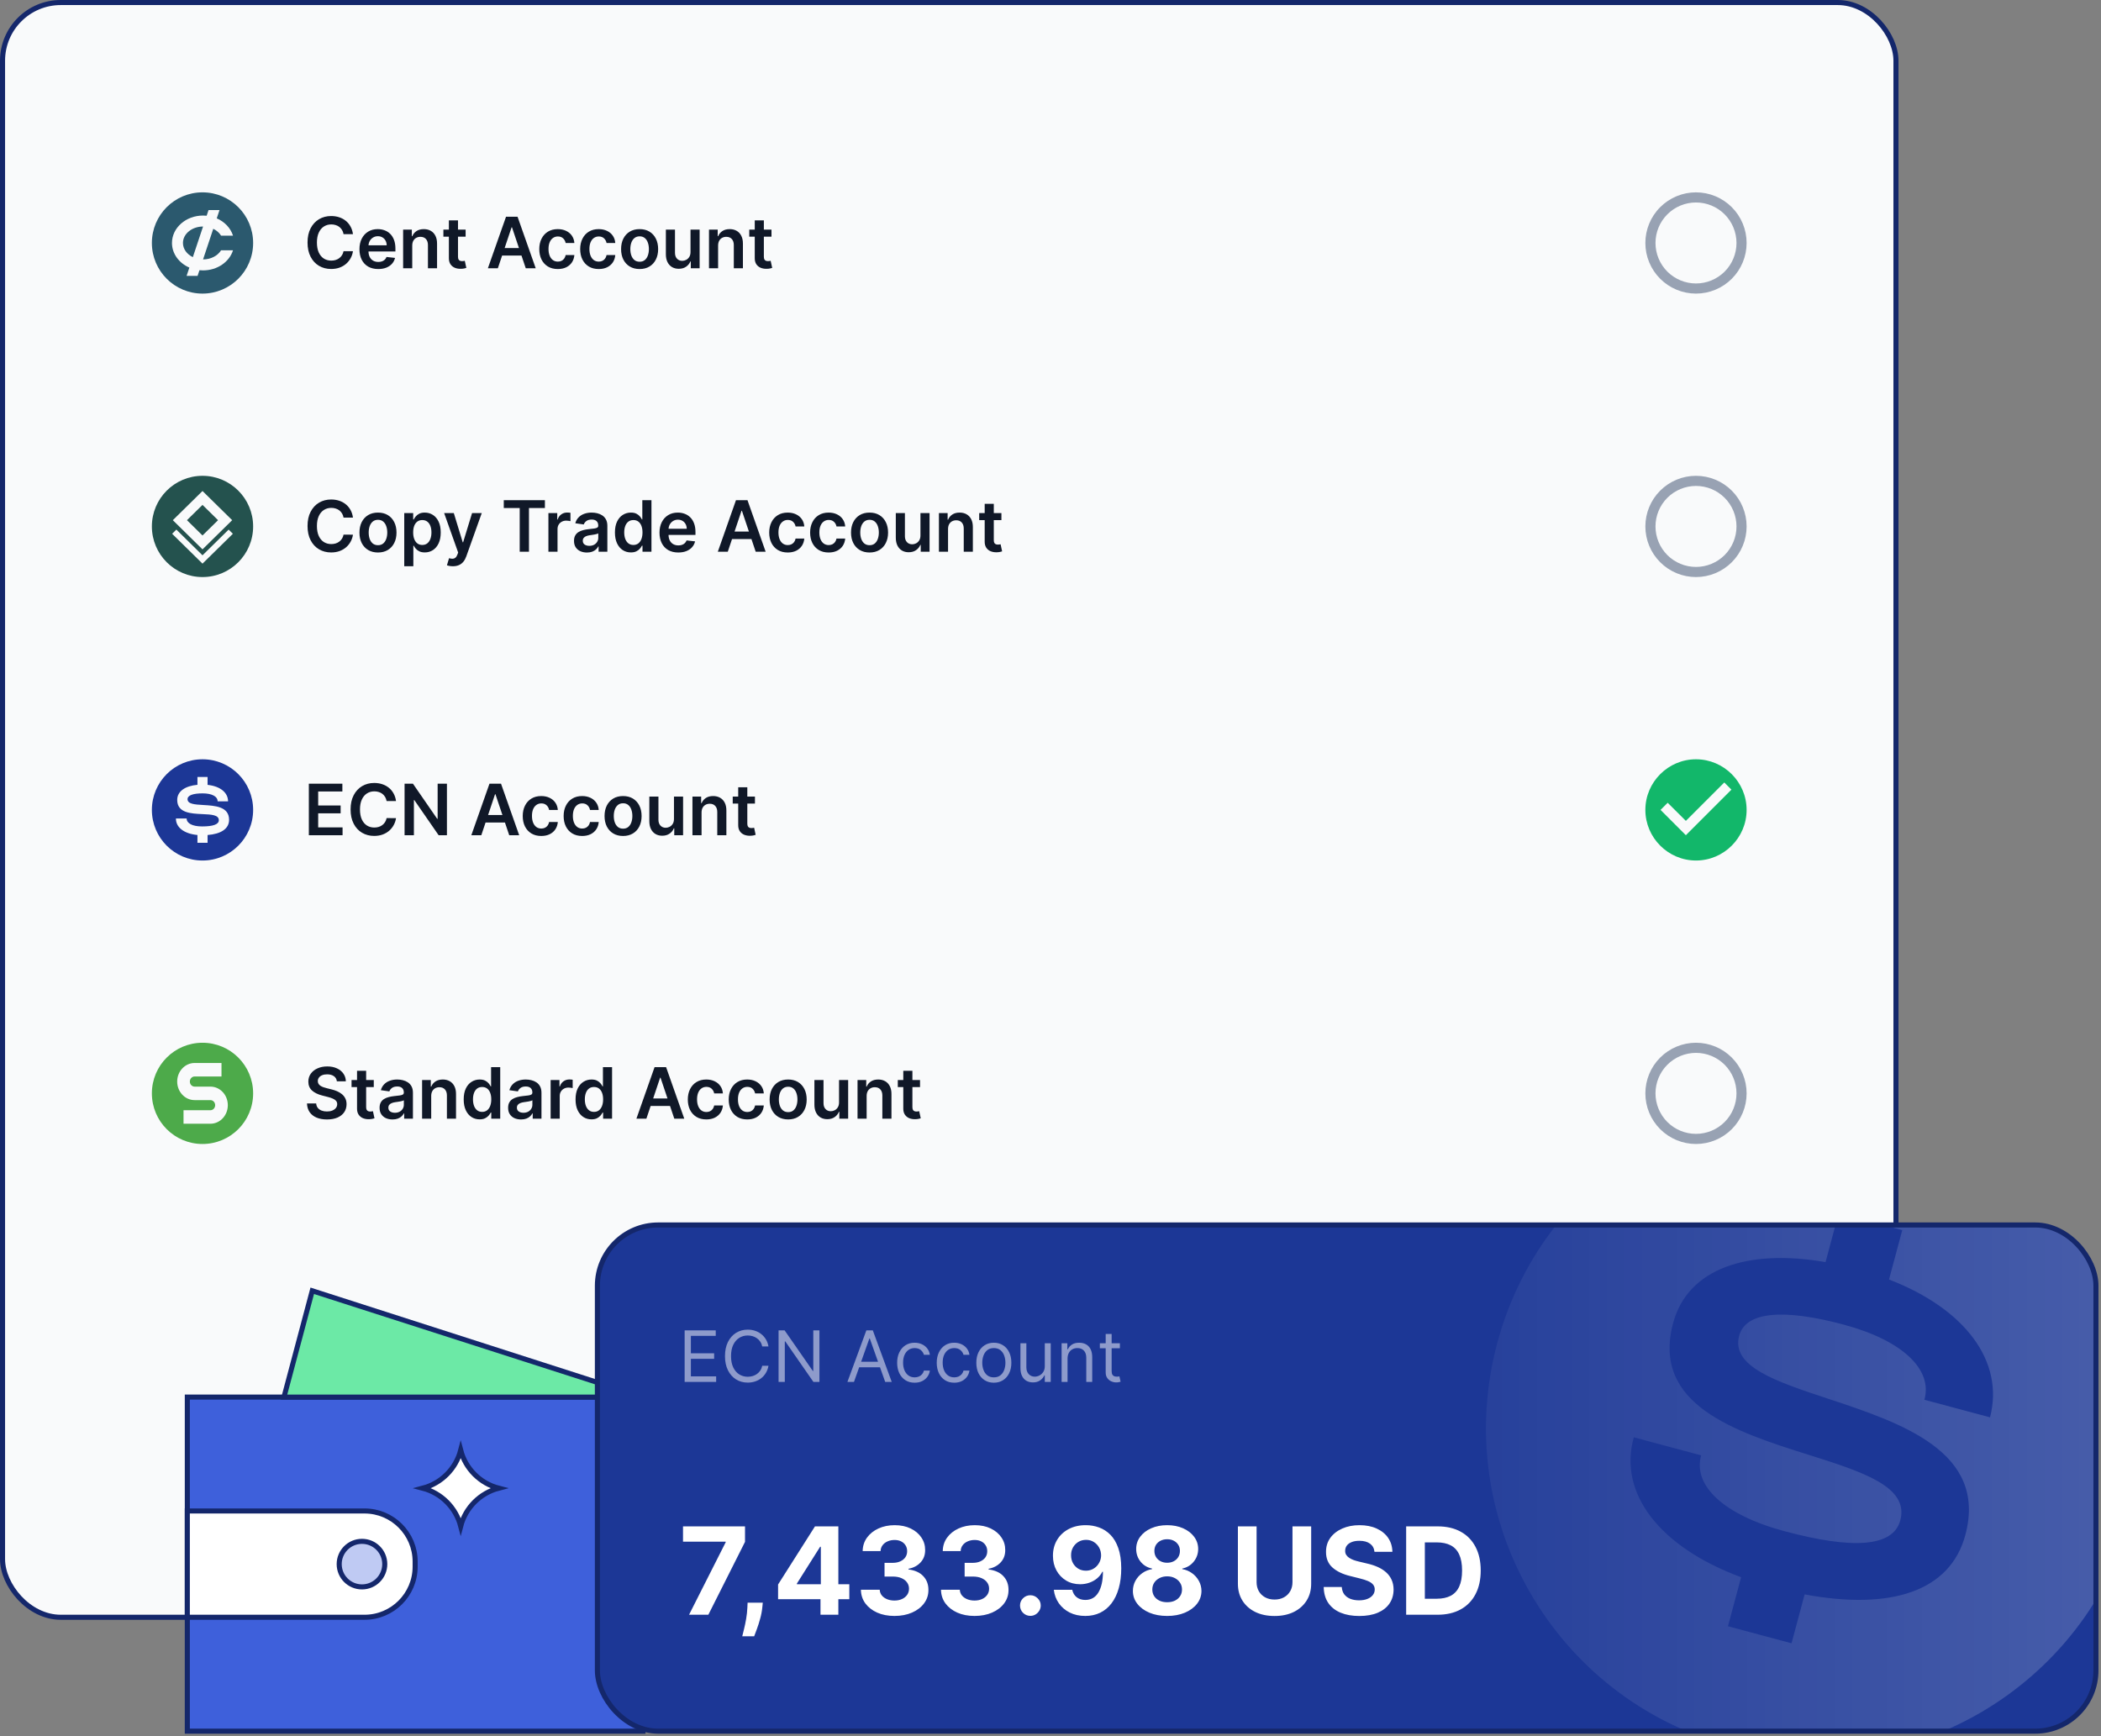 <svg width="415" height="343" viewBox="0 0 415 343" fill="none" xmlns="http://www.w3.org/2000/svg">
<rect x="0" y="0" width="415" height="343" fill="#808080" stroke="none"/>
<rect x="0.5" y="0.5" width="374" height="319" rx="11.5" fill="#F9FAFB"/>
<path fill-rule="evenodd" clip-rule="evenodd" d="M40 58C45.523 58 50 53.523 50 48C50 42.477 45.523 38 40 38C34.477 38 30 42.477 30 48C30 53.523 34.477 58 40 58ZM41.192 41.5H43.359L42.813 43.136C44.371 43.812 45.557 45.053 46.027 46.556H43.668C43.325 45.991 42.787 45.519 42.126 45.2L40.109 51.25C41.669 51.25 43.018 50.515 43.668 49.444H46.027C45.311 51.735 42.932 53.417 40.109 53.417C39.869 53.417 39.632 53.404 39.399 53.381L39.026 54.5H36.859L37.404 52.864C35.37 51.982 33.97 50.135 33.97 48C33.97 45.008 36.718 42.583 40.109 42.583C40.349 42.583 40.586 42.596 40.819 42.619L41.192 41.5ZM36.137 48C36.137 46.205 37.915 44.75 40.109 44.75L38.092 50.8C36.922 50.235 36.137 49.193 36.137 48Z" fill="#2B596E"/>
<path d="M69.719 46.254H67.86C67.807 45.949 67.709 45.678 67.567 45.443C67.424 45.205 67.247 45.002 67.035 44.837C66.823 44.671 66.581 44.547 66.309 44.464C66.04 44.378 65.751 44.334 65.439 44.334C64.885 44.334 64.395 44.474 63.967 44.752C63.54 45.027 63.205 45.432 62.963 45.965C62.721 46.495 62.6 47.144 62.6 47.909C62.6 48.688 62.721 49.344 62.963 49.878C63.208 50.408 63.543 50.809 63.967 51.081C64.395 51.349 64.884 51.484 65.434 51.484C65.739 51.484 66.024 51.444 66.289 51.364C66.558 51.282 66.798 51.16 67.01 51.001C67.225 50.842 67.406 50.647 67.552 50.415C67.701 50.183 67.804 49.918 67.86 49.619L69.719 49.629C69.65 50.113 69.499 50.567 69.267 50.992C69.038 51.416 68.738 51.79 68.367 52.115C67.996 52.437 67.562 52.688 67.065 52.871C66.567 53.05 66.016 53.139 65.409 53.139C64.514 53.139 63.715 52.932 63.013 52.518C62.31 52.103 61.757 51.505 61.352 50.723C60.948 49.941 60.746 49.003 60.746 47.909C60.746 46.812 60.95 45.874 61.357 45.095C61.765 44.313 62.32 43.715 63.023 43.3C63.725 42.886 64.521 42.679 65.409 42.679C65.976 42.679 66.503 42.758 66.99 42.918C67.477 43.077 67.912 43.31 68.293 43.619C68.674 43.923 68.987 44.298 69.232 44.742C69.481 45.183 69.643 45.687 69.719 46.254ZM74.71 53.149C73.944 53.149 73.283 52.99 72.726 52.672C72.172 52.35 71.747 51.896 71.448 51.31C71.15 50.72 71.001 50.025 71.001 49.227C71.001 48.441 71.15 47.752 71.448 47.158C71.75 46.562 72.171 46.098 72.711 45.766C73.251 45.432 73.886 45.264 74.615 45.264C75.086 45.264 75.53 45.34 75.948 45.493C76.368 45.642 76.74 45.874 77.061 46.189C77.386 46.504 77.641 46.905 77.827 47.392C78.013 47.876 78.105 48.453 78.105 49.122V49.674H71.846V48.461H76.38C76.377 48.116 76.302 47.81 76.156 47.541C76.011 47.269 75.807 47.056 75.545 46.9C75.286 46.744 74.985 46.666 74.64 46.666C74.272 46.666 73.949 46.756 73.671 46.935C73.392 47.11 73.175 47.342 73.019 47.631C72.867 47.916 72.789 48.229 72.786 48.57V49.629C72.786 50.073 72.867 50.455 73.029 50.773C73.192 51.088 73.419 51.33 73.71 51.499C74.002 51.664 74.344 51.747 74.735 51.747C74.996 51.747 75.233 51.711 75.445 51.638C75.658 51.562 75.842 51.45 75.997 51.305C76.153 51.159 76.271 50.978 76.35 50.763L78.031 50.952C77.925 51.396 77.722 51.784 77.424 52.115C77.129 52.443 76.751 52.698 76.291 52.881C75.83 53.06 75.303 53.149 74.71 53.149ZM81.428 48.526V53H79.628V45.364H81.348V46.661H81.438C81.613 46.234 81.893 45.894 82.278 45.642C82.665 45.39 83.144 45.264 83.715 45.264C84.242 45.264 84.701 45.377 85.092 45.602C85.486 45.828 85.791 46.154 86.006 46.582C86.225 47.009 86.333 47.528 86.329 48.138V53H84.53V48.416C84.53 47.906 84.397 47.506 84.132 47.218C83.87 46.93 83.507 46.785 83.043 46.785C82.728 46.785 82.448 46.855 82.203 46.994C81.961 47.13 81.771 47.327 81.631 47.586C81.496 47.844 81.428 48.158 81.428 48.526ZM91.972 45.364V46.756H87.582V45.364H91.972ZM88.666 43.534H90.466V50.703C90.466 50.945 90.502 51.131 90.575 51.26C90.651 51.386 90.751 51.472 90.874 51.519C90.996 51.565 91.132 51.588 91.281 51.588C91.394 51.588 91.497 51.58 91.59 51.563C91.686 51.547 91.758 51.532 91.808 51.519L92.112 52.925C92.015 52.959 91.878 52.995 91.699 53.035C91.523 53.075 91.308 53.098 91.053 53.104C90.602 53.118 90.196 53.05 89.835 52.901C89.473 52.748 89.187 52.513 88.974 52.195C88.766 51.876 88.663 51.479 88.666 51.001V43.534ZM98.337 53H96.368L99.953 42.818H102.23L105.819 53H103.851L101.131 44.906H101.052L98.337 53ZM98.402 49.008H103.771V50.489H98.402V49.008ZM110.18 53.149C109.417 53.149 108.763 52.982 108.216 52.647C107.672 52.312 107.253 51.85 106.958 51.26C106.666 50.667 106.52 49.984 106.52 49.212C106.52 48.436 106.67 47.752 106.968 47.158C107.266 46.562 107.687 46.098 108.231 45.766C108.778 45.432 109.424 45.264 110.17 45.264C110.789 45.264 111.338 45.379 111.815 45.607C112.296 45.833 112.679 46.153 112.964 46.567C113.249 46.978 113.411 47.458 113.451 48.008H111.731C111.661 47.641 111.495 47.334 111.233 47.089C110.975 46.84 110.629 46.716 110.194 46.716C109.827 46.716 109.503 46.815 109.225 47.014C108.947 47.21 108.729 47.492 108.574 47.859C108.421 48.227 108.345 48.668 108.345 49.182C108.345 49.702 108.421 50.15 108.574 50.524C108.726 50.895 108.94 51.182 109.215 51.384C109.493 51.583 109.82 51.682 110.194 51.682C110.46 51.682 110.697 51.633 110.905 51.533C111.117 51.431 111.295 51.283 111.437 51.091C111.58 50.899 111.678 50.665 111.731 50.39H113.451C113.408 50.93 113.249 51.409 112.974 51.827C112.698 52.241 112.324 52.566 111.85 52.801C111.376 53.033 110.819 53.149 110.18 53.149ZM118.26 53.149C117.497 53.149 116.843 52.982 116.296 52.647C115.752 52.312 115.333 51.85 115.038 51.26C114.746 50.667 114.6 49.984 114.6 49.212C114.6 48.436 114.75 47.752 115.048 47.158C115.346 46.562 115.767 46.098 116.311 45.766C116.858 45.432 117.504 45.264 118.25 45.264C118.869 45.264 119.418 45.379 119.895 45.607C120.376 45.833 120.759 46.153 121.044 46.567C121.329 46.978 121.491 47.458 121.531 48.008H119.811C119.741 47.641 119.575 47.334 119.314 47.089C119.055 46.84 118.709 46.716 118.275 46.716C117.907 46.716 117.583 46.815 117.305 47.014C117.027 47.21 116.81 47.492 116.654 47.859C116.501 48.227 116.425 48.668 116.425 49.182C116.425 49.702 116.501 50.15 116.654 50.524C116.806 50.895 117.02 51.182 117.295 51.384C117.574 51.583 117.9 51.682 118.275 51.682C118.54 51.682 118.777 51.633 118.985 51.533C119.198 51.431 119.375 51.283 119.517 51.091C119.66 50.899 119.758 50.665 119.811 50.39H121.531C121.488 50.93 121.329 51.409 121.054 51.827C120.779 52.241 120.404 52.566 119.93 52.801C119.456 53.033 118.899 53.149 118.26 53.149ZM126.34 53.149C125.594 53.149 124.948 52.985 124.401 52.657C123.854 52.329 123.43 51.87 123.128 51.28C122.83 50.69 122.681 50.001 122.681 49.212C122.681 48.423 122.83 47.732 123.128 47.139C123.43 46.545 123.854 46.084 124.401 45.756C124.948 45.428 125.594 45.264 126.34 45.264C127.085 45.264 127.732 45.428 128.279 45.756C128.825 46.084 129.248 46.545 129.546 47.139C129.848 47.732 129.999 48.423 129.999 49.212C129.999 50.001 129.848 50.69 129.546 51.28C129.248 51.87 128.825 52.329 128.279 52.657C127.732 52.985 127.085 53.149 126.34 53.149ZM126.35 51.707C126.754 51.707 127.092 51.596 127.364 51.374C127.636 51.149 127.838 50.847 127.97 50.469C128.106 50.092 128.174 49.671 128.174 49.207C128.174 48.739 128.106 48.317 127.97 47.939C127.838 47.558 127.636 47.255 127.364 47.029C127.092 46.804 126.754 46.691 126.35 46.691C125.935 46.691 125.591 46.804 125.316 47.029C125.044 47.255 124.84 47.558 124.704 47.939C124.571 48.317 124.505 48.739 124.505 49.207C124.505 49.671 124.571 50.092 124.704 50.469C124.84 50.847 125.044 51.149 125.316 51.374C125.591 51.596 125.935 51.707 126.35 51.707ZM136.393 49.788V45.364H138.193V53H136.448V51.643H136.369C136.196 52.07 135.913 52.42 135.518 52.692C135.127 52.964 134.645 53.099 134.072 53.099C133.571 53.099 133.129 52.988 132.744 52.766C132.363 52.541 132.065 52.215 131.849 51.787C131.634 51.356 131.526 50.836 131.526 50.226V45.364H133.326V49.947C133.326 50.431 133.459 50.816 133.724 51.101C133.989 51.386 134.337 51.528 134.768 51.528C135.033 51.528 135.29 51.464 135.538 51.334C135.787 51.205 135.991 51.013 136.15 50.758C136.312 50.499 136.393 50.176 136.393 49.788ZM141.844 48.526V53H140.044V45.364H141.764V46.661H141.854C142.029 46.234 142.309 45.894 142.694 45.642C143.081 45.39 143.56 45.264 144.131 45.264C144.657 45.264 145.117 45.377 145.508 45.602C145.902 45.828 146.207 46.154 146.422 46.582C146.641 47.009 146.749 47.528 146.746 48.138V53H144.946V48.416C144.946 47.906 144.813 47.506 144.548 47.218C144.286 46.93 143.923 46.785 143.459 46.785C143.144 46.785 142.864 46.855 142.619 46.994C142.377 47.13 142.187 47.327 142.047 47.586C141.912 47.844 141.844 48.158 141.844 48.526ZM152.388 45.364V46.756H147.998V45.364H152.388ZM149.082 43.534H150.882V50.703C150.882 50.945 150.918 51.131 150.991 51.26C151.068 51.386 151.167 51.472 151.29 51.519C151.412 51.565 151.548 51.588 151.697 51.588C151.81 51.588 151.913 51.58 152.006 51.563C152.102 51.547 152.175 51.532 152.224 51.519L152.528 52.925C152.431 52.959 152.294 52.995 152.115 53.035C151.939 53.075 151.724 53.098 151.469 53.104C151.018 53.118 150.612 53.05 150.251 52.901C149.889 52.748 149.603 52.513 149.39 52.195C149.182 51.876 149.079 51.479 149.082 51.001V43.534Z" fill="#101828"/>
<path d="M335 56C332.878 56 330.843 55.157 329.343 53.657C327.843 52.157 327 50.122 327 48C327 45.878 327.843 43.843 329.343 42.343C330.843 40.843 332.878 40 335 40C337.122 40 339.157 40.843 340.657 42.343C342.157 43.843 343 45.878 343 48C343 50.122 342.157 52.157 340.657 53.657C339.157 55.157 337.122 56 335 56ZM335 38C333.687 38 332.386 38.259 331.173 38.761C329.96 39.264 328.858 40 327.929 40.929C326.054 42.804 325 45.348 325 48C325 50.652 326.054 53.196 327.929 55.071C328.858 56 329.96 56.736 331.173 57.239C332.386 57.741 333.687 58 335 58C337.652 58 340.196 56.946 342.071 55.071C343.946 53.196 345 50.652 345 48C345 46.687 344.741 45.386 344.239 44.173C343.736 42.96 343 41.858 342.071 40.929C341.142 40 340.04 39.264 338.827 38.761C337.614 38.259 336.313 38 335 38Z" fill="#98A2B3"/>
<path fill-rule="evenodd" clip-rule="evenodd" d="M40 114C45.523 114 50 109.523 50 104C50 98.477 45.523 94 40 94C34.477 94 30 98.477 30 104C30 109.523 34.477 114 40 114ZM34.139 102.764L40 97L45.861 102.764L40 108.529L34.139 102.764ZM40 99.745L36.93 102.764L40 105.784L43.07 102.764L40 99.745ZM40 109.703L45.163 104.625L46 105.448L40 111.35L34 105.448L34.837 104.625L40 109.703Z" fill="#24524E"/>
<path d="M69.719 102.254H67.86C67.807 101.949 67.709 101.679 67.567 101.443C67.424 101.205 67.247 101.002 67.035 100.837C66.823 100.671 66.581 100.547 66.309 100.464C66.04 100.378 65.751 100.335 65.439 100.335C64.885 100.335 64.395 100.474 63.967 100.752C63.54 101.027 63.205 101.432 62.963 101.965C62.721 102.496 62.6 103.143 62.6 103.909C62.6 104.688 62.721 105.344 62.963 105.878C63.208 106.408 63.543 106.809 63.967 107.081C64.395 107.349 64.884 107.484 65.434 107.484C65.739 107.484 66.024 107.444 66.289 107.364C66.558 107.281 66.798 107.161 67.01 107.001C67.225 106.842 67.406 106.647 67.552 106.415C67.701 106.183 67.804 105.918 67.86 105.619L69.719 105.629C69.65 106.113 69.499 106.567 69.267 106.991C69.038 107.416 68.738 107.79 68.367 108.115C67.996 108.437 67.562 108.688 67.065 108.871C66.567 109.05 66.016 109.139 65.409 109.139C64.514 109.139 63.715 108.932 63.013 108.518C62.31 108.103 61.757 107.505 61.352 106.723C60.948 105.941 60.746 105.003 60.746 103.909C60.746 102.812 60.95 101.874 61.357 101.095C61.765 100.313 62.32 99.715 63.023 99.3C63.725 98.886 64.521 98.679 65.409 98.679C65.976 98.679 66.503 98.758 66.99 98.918C67.477 99.077 67.912 99.31 68.293 99.619C68.674 99.924 68.987 100.298 69.232 100.742C69.481 101.183 69.643 101.687 69.719 102.254ZM74.66 109.149C73.914 109.149 73.268 108.985 72.721 108.657C72.174 108.329 71.75 107.87 71.448 107.28C71.15 106.69 71.001 106 71.001 105.212C71.001 104.423 71.15 103.732 71.448 103.138C71.75 102.545 72.174 102.085 72.721 101.756C73.268 101.428 73.914 101.264 74.66 101.264C75.406 101.264 76.052 101.428 76.599 101.756C77.146 102.085 77.568 102.545 77.867 103.138C78.168 103.732 78.319 104.423 78.319 105.212C78.319 106 78.168 106.69 77.867 107.28C77.568 107.87 77.146 108.329 76.599 108.657C76.052 108.985 75.406 109.149 74.66 109.149ZM74.67 107.707C75.074 107.707 75.412 107.596 75.684 107.374C75.956 107.149 76.158 106.847 76.291 106.469C76.427 106.092 76.495 105.671 76.495 105.207C76.495 104.739 76.427 104.317 76.291 103.939C76.158 103.558 75.956 103.254 75.684 103.029C75.412 102.804 75.074 102.691 74.67 102.691C74.256 102.691 73.911 102.804 73.636 103.029C73.364 103.254 73.16 103.558 73.024 103.939C72.892 104.317 72.826 104.739 72.826 105.207C72.826 105.671 72.892 106.092 73.024 106.469C73.16 106.847 73.364 107.149 73.636 107.374C73.911 107.596 74.256 107.707 74.67 107.707ZM79.847 111.864V101.364H81.617V102.626H81.721C81.814 102.441 81.945 102.244 82.114 102.035C82.283 101.823 82.511 101.642 82.8 101.493C83.088 101.34 83.456 101.264 83.903 101.264C84.493 101.264 85.025 101.415 85.499 101.717C85.977 102.015 86.354 102.457 86.633 103.044C86.915 103.627 87.055 104.343 87.055 105.192C87.055 106.03 86.918 106.743 86.643 107.33C86.368 107.916 85.993 108.364 85.519 108.672C85.045 108.98 84.508 109.134 83.908 109.134C83.471 109.134 83.108 109.061 82.82 108.915C82.531 108.77 82.299 108.594 82.124 108.388C81.951 108.18 81.817 107.982 81.721 107.797H81.646V111.864H79.847ZM81.612 105.182C81.612 105.676 81.681 106.108 81.82 106.479C81.963 106.851 82.167 107.141 82.432 107.349C82.7 107.555 83.025 107.658 83.406 107.658C83.804 107.658 84.137 107.552 84.406 107.339C84.674 107.124 84.876 106.831 85.012 106.46C85.151 106.085 85.221 105.659 85.221 105.182C85.221 104.708 85.153 104.287 85.017 103.919C84.881 103.551 84.679 103.263 84.41 103.054C84.142 102.845 83.807 102.741 83.406 102.741C83.022 102.741 82.695 102.842 82.427 103.044C82.158 103.246 81.954 103.53 81.815 103.894C81.68 104.259 81.612 104.688 81.612 105.182ZM89.455 111.864C89.21 111.864 88.983 111.844 88.774 111.804C88.569 111.768 88.405 111.724 88.282 111.675L88.7 110.273C88.962 110.349 89.195 110.385 89.401 110.382C89.606 110.379 89.787 110.314 89.943 110.188C90.102 110.066 90.236 109.86 90.345 109.572L90.499 109.159L87.73 101.364H89.639L91.399 107.131H91.479L93.244 101.364H95.158L92.1 109.925C91.958 110.329 91.769 110.675 91.534 110.964C91.298 111.255 91.01 111.478 90.668 111.63C90.33 111.786 89.926 111.864 89.455 111.864ZM99.508 100.364V98.818H107.632V100.364H104.485V109H102.655V100.364H99.508ZM108.325 109V101.364H110.07V102.636H110.15C110.289 102.196 110.528 101.856 110.866 101.617C111.207 101.375 111.596 101.254 112.034 101.254C112.133 101.254 112.244 101.259 112.367 101.269C112.493 101.276 112.597 101.287 112.68 101.304V102.96C112.604 102.933 112.483 102.91 112.317 102.89C112.155 102.867 111.997 102.855 111.845 102.855C111.517 102.855 111.222 102.926 110.96 103.069C110.702 103.208 110.498 103.402 110.349 103.651C110.199 103.899 110.125 104.186 110.125 104.511V109H108.325ZM115.937 109.154C115.453 109.154 115.017 109.068 114.629 108.896C114.245 108.72 113.94 108.461 113.714 108.12C113.492 107.779 113.381 107.358 113.381 106.857C113.381 106.426 113.461 106.07 113.62 105.788C113.779 105.507 113.996 105.281 114.271 105.112C114.546 104.943 114.856 104.816 115.201 104.729C115.549 104.64 115.908 104.575 116.28 104.536C116.727 104.489 117.09 104.448 117.368 104.411C117.647 104.371 117.849 104.312 117.975 104.232C118.104 104.149 118.169 104.022 118.169 103.849V103.82C118.169 103.445 118.058 103.155 117.836 102.95C117.614 102.744 117.294 102.641 116.876 102.641C116.435 102.641 116.086 102.737 115.827 102.93C115.572 103.122 115.4 103.349 115.31 103.611L113.63 103.372C113.762 102.908 113.981 102.52 114.286 102.209C114.591 101.894 114.964 101.659 115.405 101.503C115.845 101.344 116.333 101.264 116.866 101.264C117.234 101.264 117.6 101.307 117.965 101.393C118.33 101.48 118.663 101.622 118.964 101.821C119.266 102.017 119.508 102.283 119.69 102.621C119.876 102.96 119.969 103.382 119.969 103.889V109H118.238V107.951H118.179C118.069 108.163 117.915 108.362 117.716 108.548C117.521 108.73 117.274 108.877 116.976 108.99C116.681 109.099 116.334 109.154 115.937 109.154ZM116.404 107.832C116.765 107.832 117.078 107.76 117.344 107.618C117.609 107.472 117.813 107.28 117.955 107.041C118.101 106.803 118.174 106.542 118.174 106.261V105.361C118.117 105.407 118.021 105.45 117.885 105.49C117.753 105.53 117.604 105.565 117.438 105.594C117.272 105.624 117.108 105.651 116.946 105.674C116.783 105.697 116.643 105.717 116.523 105.734C116.255 105.77 116.015 105.83 115.802 105.913C115.59 105.996 115.423 106.112 115.3 106.261C115.178 106.406 115.116 106.595 115.116 106.827C115.116 107.159 115.237 107.409 115.479 107.578C115.721 107.747 116.029 107.832 116.404 107.832ZM124.612 109.134C124.012 109.134 123.475 108.98 123.001 108.672C122.527 108.364 122.153 107.916 121.878 107.33C121.603 106.743 121.465 106.03 121.465 105.192C121.465 104.343 121.604 103.627 121.883 103.044C122.164 102.457 122.544 102.015 123.021 101.717C123.498 101.415 124.03 101.264 124.617 101.264C125.064 101.264 125.432 101.34 125.721 101.493C126.009 101.642 126.238 101.823 126.407 102.035C126.576 102.244 126.707 102.441 126.8 102.626H126.874V98.818H128.679V109H126.909V107.797H126.8C126.707 107.982 126.573 108.18 126.397 108.388C126.221 108.594 125.989 108.77 125.701 108.915C125.412 109.061 125.05 109.134 124.612 109.134ZM125.114 107.658C125.495 107.658 125.82 107.555 126.089 107.349C126.357 107.141 126.561 106.851 126.7 106.479C126.839 106.108 126.909 105.676 126.909 105.182C126.909 104.688 126.839 104.259 126.7 103.894C126.564 103.53 126.362 103.246 126.094 103.044C125.828 102.842 125.502 102.741 125.114 102.741C124.713 102.741 124.378 102.845 124.11 103.054C123.841 103.263 123.639 103.551 123.503 103.919C123.367 104.287 123.3 104.708 123.3 105.182C123.3 105.659 123.367 106.085 123.503 106.46C123.643 106.831 123.846 107.124 124.115 107.339C124.387 107.552 124.72 107.658 125.114 107.658ZM133.977 109.149C133.212 109.149 132.55 108.99 131.994 108.672C131.44 108.35 131.014 107.896 130.716 107.31C130.418 106.72 130.268 106.025 130.268 105.227C130.268 104.441 130.418 103.752 130.716 103.158C131.018 102.562 131.438 102.098 131.979 101.766C132.519 101.432 133.154 101.264 133.883 101.264C134.353 101.264 134.798 101.34 135.215 101.493C135.636 101.642 136.007 101.874 136.329 102.189C136.654 102.504 136.909 102.905 137.094 103.392C137.28 103.876 137.373 104.453 137.373 105.122V105.674H131.114V104.461H135.648C135.644 104.116 135.57 103.81 135.424 103.541C135.278 103.269 135.074 103.056 134.812 102.9C134.554 102.744 134.252 102.666 133.908 102.666C133.54 102.666 133.217 102.756 132.938 102.935C132.66 103.11 132.443 103.342 132.287 103.631C132.134 103.916 132.057 104.229 132.053 104.57V105.629C132.053 106.073 132.134 106.455 132.297 106.773C132.459 107.088 132.686 107.33 132.978 107.499C133.27 107.664 133.611 107.747 134.002 107.747C134.264 107.747 134.501 107.711 134.713 107.638C134.925 107.562 135.109 107.451 135.265 107.305C135.421 107.159 135.538 106.978 135.618 106.763L137.298 106.952C137.192 107.396 136.99 107.784 136.692 108.115C136.397 108.443 136.019 108.698 135.558 108.881C135.098 109.06 134.571 109.149 133.977 109.149ZM143.755 109H141.786L145.371 98.818H147.648L151.237 109H149.269L146.549 100.906H146.47L143.755 109ZM143.82 105.008H149.189V106.489H143.82V105.008ZM155.597 109.149C154.835 109.149 154.181 108.982 153.634 108.647C153.09 108.312 152.671 107.85 152.376 107.26C152.084 106.667 151.938 105.984 151.938 105.212C151.938 104.436 152.088 103.752 152.386 103.158C152.684 102.562 153.105 102.098 153.649 101.766C154.195 101.432 154.842 101.264 155.588 101.264C156.207 101.264 156.756 101.379 157.233 101.607C157.714 101.833 158.097 102.152 158.382 102.567C158.667 102.978 158.829 103.458 158.869 104.009H157.149C157.079 103.641 156.913 103.334 156.651 103.089C156.393 102.84 156.047 102.716 155.612 102.716C155.244 102.716 154.921 102.815 154.643 103.014C154.365 103.21 154.147 103.491 153.992 103.859C153.839 104.227 153.763 104.668 153.763 105.182C153.763 105.702 153.839 106.15 153.992 106.524C154.144 106.895 154.358 107.182 154.633 107.384C154.911 107.583 155.238 107.683 155.612 107.683C155.878 107.683 156.115 107.633 156.323 107.533C156.535 107.431 156.713 107.283 156.855 107.091C156.998 106.899 157.096 106.665 157.149 106.39H158.869C158.826 106.93 158.667 107.409 158.392 107.827C158.116 108.241 157.742 108.566 157.268 108.801C156.794 109.033 156.237 109.149 155.597 109.149ZM163.678 109.149C162.915 109.149 162.261 108.982 161.714 108.647C161.17 108.312 160.751 107.85 160.456 107.26C160.164 106.667 160.018 105.984 160.018 105.212C160.018 104.436 160.168 103.752 160.466 103.158C160.764 102.562 161.185 102.098 161.729 101.766C162.276 101.432 162.922 101.264 163.668 101.264C164.287 101.264 164.836 101.379 165.313 101.607C165.794 101.833 166.177 102.152 166.462 102.567C166.747 102.978 166.909 103.458 166.949 104.009H165.229C165.159 103.641 164.993 103.334 164.732 103.089C164.473 102.84 164.127 102.716 163.692 102.716C163.325 102.716 163.001 102.815 162.723 103.014C162.445 103.21 162.228 103.491 162.072 103.859C161.919 104.227 161.843 104.668 161.843 105.182C161.843 105.702 161.919 106.15 162.072 106.524C162.224 106.895 162.438 107.182 162.713 107.384C162.991 107.583 163.318 107.683 163.692 107.683C163.958 107.683 164.195 107.633 164.403 107.533C164.616 107.431 164.793 107.283 164.935 107.091C165.078 106.899 165.176 106.665 165.229 106.39H166.949C166.906 106.93 166.747 107.409 166.472 107.827C166.196 108.241 165.822 108.566 165.348 108.801C164.874 109.033 164.317 109.149 163.678 109.149ZM171.758 109.149C171.012 109.149 170.366 108.985 169.819 108.657C169.272 108.329 168.848 107.87 168.546 107.28C168.248 106.69 168.099 106 168.099 105.212C168.099 104.423 168.248 103.732 168.546 103.138C168.848 102.545 169.272 102.085 169.819 101.756C170.366 101.428 171.012 101.264 171.758 101.264C172.503 101.264 173.15 101.428 173.697 101.756C174.243 102.085 174.666 102.545 174.964 103.138C175.266 103.732 175.417 104.423 175.417 105.212C175.417 106 175.266 106.69 174.964 107.28C174.666 107.87 174.243 108.329 173.697 108.657C173.15 108.985 172.503 109.149 171.758 109.149ZM171.768 107.707C172.172 107.707 172.51 107.596 172.782 107.374C173.054 107.149 173.256 106.847 173.388 106.469C173.524 106.092 173.592 105.671 173.592 105.207C173.592 104.739 173.524 104.317 173.388 103.939C173.256 103.558 173.054 103.254 172.782 103.029C172.51 102.804 172.172 102.691 171.768 102.691C171.353 102.691 171.009 102.804 170.733 103.029C170.462 103.254 170.258 103.558 170.122 103.939C169.989 104.317 169.923 104.739 169.923 105.207C169.923 105.671 169.989 106.092 170.122 106.469C170.258 106.847 170.462 107.149 170.733 107.374C171.009 107.596 171.353 107.707 171.768 107.707ZM181.811 105.788V101.364H183.611V109H181.866V107.643H181.787C181.614 108.07 181.331 108.42 180.936 108.692C180.545 108.964 180.063 109.099 179.49 109.099C178.989 109.099 178.547 108.988 178.162 108.766C177.781 108.541 177.483 108.214 177.267 107.787C177.052 107.356 176.944 106.836 176.944 106.226V101.364H178.744V105.947C178.744 106.431 178.877 106.816 179.142 107.101C179.407 107.386 179.755 107.528 180.186 107.528C180.451 107.528 180.708 107.464 180.956 107.335C181.205 107.205 181.409 107.013 181.568 106.758C181.73 106.499 181.811 106.176 181.811 105.788ZM187.262 104.526V109H185.462V101.364H187.182V102.661H187.271C187.447 102.234 187.727 101.894 188.112 101.642C188.499 101.39 188.978 101.264 189.548 101.264C190.075 101.264 190.535 101.377 190.926 101.602C191.32 101.828 191.625 102.154 191.84 102.582C192.059 103.009 192.167 103.528 192.164 104.138V109H190.364V104.416C190.364 103.906 190.231 103.506 189.966 103.218C189.704 102.93 189.341 102.786 188.877 102.786C188.562 102.786 188.282 102.855 188.037 102.994C187.795 103.13 187.605 103.327 187.465 103.586C187.329 103.844 187.262 104.158 187.262 104.526ZM197.806 101.364V102.756H193.416V101.364H197.806ZM194.5 99.534H196.3V106.703C196.3 106.945 196.336 107.131 196.409 107.26C196.485 107.386 196.585 107.472 196.708 107.518C196.83 107.565 196.966 107.588 197.115 107.588C197.228 107.588 197.331 107.58 197.423 107.563C197.52 107.547 197.593 107.532 197.642 107.518L197.945 108.925C197.849 108.959 197.712 108.995 197.533 109.035C197.357 109.075 197.142 109.098 196.887 109.104C196.436 109.118 196.03 109.05 195.669 108.901C195.307 108.748 195.021 108.513 194.808 108.195C194.6 107.876 194.497 107.479 194.5 107.001V99.534Z" fill="#101828"/>
<path d="M335 112C332.878 112 330.843 111.157 329.343 109.657C327.843 108.157 327 106.122 327 104C327 101.878 327.843 99.843 329.343 98.343C330.843 96.843 332.878 96 335 96C337.122 96 339.157 96.843 340.657 98.343C342.157 99.843 343 101.878 343 104C343 106.122 342.157 108.157 340.657 109.657C339.157 111.157 337.122 112 335 112ZM335 94C333.687 94 332.386 94.259 331.173 94.761C329.96 95.264 328.858 96 327.929 96.929C326.054 98.804 325 101.348 325 104C325 106.652 326.054 109.196 327.929 111.071C328.858 112 329.96 112.736 331.173 113.239C332.386 113.741 333.687 114 335 114C337.652 114 340.196 112.946 342.071 111.071C343.946 109.196 345 106.652 345 104C345 102.687 344.741 101.386 344.239 100.173C343.736 98.96 343 97.858 342.071 96.929C341.142 96 340.04 95.264 338.827 94.761C337.614 94.259 336.313 94 335 94Z" fill="#98A2B3"/>
<path fill-rule="evenodd" clip-rule="evenodd" d="M40 170C45.523 170 50 165.523 50 160C50 154.477 45.523 150 40 150C34.477 150 30 154.477 30 160C30 165.523 34.477 170 40 170ZM45.049 158.306C45.037 156.557 43.478 155.319 41 155.054V153.5H39V155.042C36.613 155.259 35.005 156.304 35.005 158.032C35.005 160.61 37.707 160.73 40.013 160.832L40.014 160.832L40.016 160.833C41.73 160.909 43.225 160.975 43.225 162.035C43.225 162.882 42.045 163.265 39.913 163.265C37.982 163.265 36.856 162.637 36.869 161.694H34.75C34.726 163.444 36.349 164.711 39 164.957V166.5H41V164.962C43.639 164.758 45.25 163.739 45.25 161.954C45.25 159.329 42.469 159.167 40.145 159.033L40.145 159.032C38.476 158.936 37.044 158.853 37.044 157.882C37.044 157.117 38.143 156.735 40.02 156.735C41.871 156.735 42.997 157.35 42.984 158.306H45.049Z" fill="#1C3796"/>
<path d="M61.004 165V154.818H67.626V156.364H62.849V159.129H67.283V160.675H62.849V163.454H67.666V165H61.004ZM78.223 158.254H76.364C76.311 157.949 76.213 157.679 76.071 157.443C75.928 157.205 75.751 157.002 75.539 156.837C75.327 156.671 75.085 156.547 74.813 156.464C74.544 156.378 74.254 156.335 73.943 156.335C73.389 156.335 72.899 156.474 72.471 156.752C72.044 157.027 71.709 157.432 71.467 157.965C71.225 158.496 71.104 159.143 71.104 159.909C71.104 160.688 71.225 161.344 71.467 161.878C71.712 162.408 72.047 162.809 72.471 163.081C72.899 163.349 73.388 163.484 73.938 163.484C74.243 163.484 74.528 163.444 74.793 163.364C75.061 163.281 75.302 163.161 75.514 163.001C75.729 162.842 75.91 162.647 76.056 162.415C76.205 162.183 76.308 161.918 76.364 161.619L78.223 161.629C78.154 162.113 78.003 162.567 77.771 162.991C77.542 163.416 77.242 163.79 76.871 164.115C76.5 164.437 76.066 164.688 75.569 164.871C75.071 165.05 74.519 165.139 73.913 165.139C73.018 165.139 72.219 164.932 71.517 164.518C70.814 164.103 70.26 163.505 69.856 162.723C69.452 161.941 69.25 161.003 69.25 159.909C69.25 158.812 69.454 157.874 69.861 157.095C70.269 156.313 70.824 155.715 71.527 155.3C72.229 154.886 73.025 154.679 73.913 154.679C74.48 154.679 75.007 154.759 75.494 154.918C75.981 155.077 76.415 155.31 76.796 155.619C77.178 155.924 77.491 156.298 77.736 156.742C77.985 157.183 78.147 157.687 78.223 158.254ZM88.28 154.818V165H86.639L81.841 158.065H81.757V165H79.912V154.818H81.563L86.356 161.759H86.445V154.818H88.28ZM95.07 165H93.101L96.685 154.818H98.962L102.552 165H100.583L97.864 156.906H97.784L95.07 165ZM95.134 161.008H100.504V162.489H95.134V161.008ZM106.912 165.149C106.15 165.149 105.495 164.982 104.948 164.647C104.405 164.312 103.985 163.85 103.69 163.26C103.399 162.667 103.253 161.984 103.253 161.212C103.253 160.436 103.402 159.752 103.7 159.158C103.999 158.562 104.42 158.098 104.963 157.766C105.51 157.432 106.156 157.264 106.902 157.264C107.522 157.264 108.07 157.379 108.548 157.607C109.028 157.833 109.411 158.152 109.696 158.567C109.981 158.978 110.143 159.458 110.183 160.009H108.463C108.393 159.641 108.228 159.334 107.966 159.089C107.707 158.84 107.361 158.716 106.927 158.716C106.559 158.716 106.236 158.815 105.957 159.014C105.679 159.21 105.462 159.491 105.306 159.859C105.154 160.227 105.077 160.668 105.077 161.182C105.077 161.702 105.154 162.15 105.306 162.524C105.459 162.895 105.672 163.182 105.947 163.384C106.226 163.583 106.552 163.683 106.927 163.683C107.192 163.683 107.429 163.633 107.638 163.533C107.85 163.431 108.027 163.283 108.17 163.091C108.312 162.899 108.41 162.665 108.463 162.39H110.183C110.14 162.93 109.981 163.409 109.706 163.827C109.431 164.241 109.056 164.566 108.582 164.801C108.108 165.033 107.552 165.149 106.912 165.149ZM114.992 165.149C114.23 165.149 113.575 164.982 113.028 164.647C112.485 164.312 112.065 163.85 111.77 163.26C111.479 162.667 111.333 161.984 111.333 161.212C111.333 160.436 111.482 159.752 111.78 159.158C112.079 158.562 112.5 158.098 113.043 157.766C113.59 157.432 114.236 157.264 114.982 157.264C115.602 157.264 116.15 157.379 116.628 157.607C117.108 157.833 117.491 158.152 117.776 158.567C118.061 158.978 118.224 159.458 118.263 160.009H116.543C116.474 159.641 116.308 159.334 116.046 159.089C115.787 158.84 115.441 158.716 115.007 158.716C114.639 158.716 114.316 158.815 114.037 159.014C113.759 159.21 113.542 159.491 113.386 159.859C113.234 160.227 113.157 160.668 113.157 161.182C113.157 161.702 113.234 162.15 113.386 162.524C113.539 162.895 113.752 163.182 114.028 163.384C114.306 163.583 114.632 163.683 115.007 163.683C115.272 163.683 115.509 163.633 115.718 163.533C115.93 163.431 116.107 163.283 116.25 163.091C116.392 162.899 116.49 162.665 116.543 162.39H118.263C118.22 162.93 118.061 163.409 117.786 163.827C117.511 164.241 117.136 164.566 116.662 164.801C116.189 165.033 115.632 165.149 114.992 165.149ZM123.072 165.149C122.326 165.149 121.68 164.985 121.133 164.657C120.586 164.329 120.162 163.87 119.86 163.28C119.562 162.69 119.413 162 119.413 161.212C119.413 160.423 119.562 159.732 119.86 159.138C120.162 158.545 120.586 158.085 121.133 157.756C121.68 157.428 122.326 157.264 123.072 157.264C123.818 157.264 124.464 157.428 125.011 157.756C125.558 158.085 125.98 158.545 126.279 159.138C126.58 159.732 126.731 160.423 126.731 161.212C126.731 162 126.58 162.69 126.279 163.28C125.98 163.87 125.558 164.329 125.011 164.657C124.464 164.985 123.818 165.149 123.072 165.149ZM123.082 163.707C123.486 163.707 123.824 163.596 124.096 163.374C124.368 163.149 124.57 162.847 124.703 162.469C124.839 162.092 124.907 161.671 124.907 161.207C124.907 160.739 124.839 160.317 124.703 159.939C124.57 159.558 124.368 159.254 124.096 159.029C123.824 158.804 123.486 158.691 123.082 158.691C122.668 158.691 122.323 158.804 122.048 159.029C121.776 159.254 121.572 159.558 121.436 159.939C121.304 160.317 121.238 160.739 121.238 161.207C121.238 161.671 121.304 162.092 121.436 162.469C121.572 162.847 121.776 163.149 122.048 163.374C122.323 163.596 122.668 163.707 123.082 163.707ZM133.126 161.788V157.364H134.926V165H133.181V163.643H133.101C132.929 164.07 132.645 164.42 132.251 164.692C131.86 164.964 131.378 165.099 130.804 165.099C130.304 165.099 129.861 164.988 129.477 164.766C129.096 164.541 128.797 164.214 128.582 163.787C128.366 163.356 128.259 162.836 128.259 162.226V157.364H130.058V161.947C130.058 162.431 130.191 162.816 130.456 163.101C130.721 163.386 131.069 163.528 131.5 163.528C131.765 163.528 132.022 163.464 132.271 163.335C132.519 163.205 132.723 163.013 132.882 162.758C133.045 162.499 133.126 162.176 133.126 161.788ZM138.576 160.526V165H136.776V157.364H138.496V158.661H138.586C138.762 158.234 139.042 157.894 139.426 157.642C139.814 157.39 140.293 157.264 140.863 157.264C141.39 157.264 141.849 157.377 142.24 157.602C142.634 157.828 142.939 158.154 143.155 158.582C143.374 159.009 143.481 159.528 143.478 160.138V165H141.678V160.416C141.678 159.906 141.546 159.506 141.281 159.218C141.019 158.93 140.656 158.786 140.192 158.786C139.877 158.786 139.597 158.855 139.352 158.994C139.11 159.13 138.919 159.327 138.78 159.586C138.644 159.844 138.576 160.158 138.576 160.526ZM149.121 157.364V158.756H144.731V157.364H149.121ZM145.815 155.534H147.614V162.703C147.614 162.945 147.651 163.131 147.724 163.26C147.8 163.386 147.899 163.472 148.022 163.518C148.145 163.565 148.281 163.588 148.43 163.588C148.542 163.588 148.645 163.58 148.738 163.563C148.834 163.547 148.907 163.532 148.957 163.518L149.26 164.925C149.164 164.959 149.026 164.995 148.847 165.035C148.672 165.075 148.456 165.098 148.201 165.104C147.75 165.118 147.344 165.05 146.983 164.901C146.622 164.748 146.335 164.513 146.123 164.195C145.914 163.876 145.811 163.479 145.815 163.001V155.534Z" fill="#101828"/>
<path d="M335 150C329.5 150 325 154.5 325 160C325 165.5 329.5 170 335 170C340.5 170 345 165.5 345 160C345 154.5 340.5 150 335 150ZM333 165L328 160L329.41 158.59L333 162.17L340.59 154.58L342 156L333 165Z" fill="#12B76A"/>
<path fill-rule="evenodd" clip-rule="evenodd" d="M40 226C45.523 226 50 221.523 50 216C50 210.477 45.523 206 40 206C34.477 206 30 210.477 30 216C30 221.523 34.477 226 40 226ZM38.438 210C36.539 210 35 211.642 35 213.667C35 215.692 36.539 217.333 38.438 217.333H41.562C42.08 217.333 42.5 217.781 42.5 218.333C42.5 218.886 42.08 219.333 41.562 219.333H36.25V222H41.562C43.461 222 45 220.358 45 218.333C45 216.308 43.461 214.667 41.562 214.667H38.438C37.92 214.667 37.5 214.219 37.5 213.667C37.5 213.114 37.92 212.667 38.438 212.667H43.75V210H38.438Z" fill="#4DAA4A"/>
<path d="M66.538 213.617C66.491 213.183 66.296 212.845 65.951 212.603C65.61 212.361 65.165 212.24 64.619 212.24C64.234 212.24 63.904 212.298 63.629 212.414C63.354 212.53 63.144 212.687 62.998 212.886C62.852 213.085 62.778 213.312 62.774 213.567C62.774 213.78 62.822 213.964 62.918 214.119C63.018 214.275 63.152 214.408 63.321 214.517C63.49 214.623 63.677 214.713 63.883 214.786C64.088 214.858 64.296 214.92 64.504 214.969L65.459 215.208C65.843 215.298 66.213 215.419 66.567 215.571C66.925 215.723 67.245 215.916 67.527 216.148C67.812 216.38 68.037 216.66 68.203 216.988C68.369 217.316 68.452 217.701 68.452 218.141C68.452 218.738 68.299 219.263 67.994 219.717C67.689 220.168 67.249 220.521 66.672 220.776C66.099 221.028 65.404 221.154 64.589 221.154C63.797 221.154 63.109 221.031 62.526 220.786C61.946 220.541 61.492 220.183 61.163 219.712C60.839 219.242 60.663 218.668 60.636 217.992H62.451C62.477 218.347 62.587 218.642 62.779 218.877C62.971 219.112 63.222 219.288 63.53 219.404C63.841 219.52 64.189 219.578 64.574 219.578C64.975 219.578 65.326 219.518 65.628 219.399C65.933 219.277 66.171 219.107 66.344 218.892C66.516 218.673 66.604 218.418 66.607 218.126C66.604 217.861 66.526 217.643 66.374 217.47C66.221 217.295 66.007 217.149 65.732 217.033C65.46 216.913 65.142 216.807 64.778 216.714L63.619 216.416C62.781 216.201 62.118 215.874 61.631 215.437C61.147 214.996 60.905 214.411 60.905 213.682C60.905 213.082 61.067 212.557 61.392 212.106C61.72 211.655 62.166 211.305 62.729 211.057C63.293 210.805 63.931 210.679 64.644 210.679C65.366 210.679 65.999 210.805 66.543 211.057C67.09 211.305 67.519 211.652 67.83 212.096C68.142 212.537 68.303 213.044 68.312 213.617H66.538ZM73.83 213.364V214.756H69.44V213.364H73.83ZM70.524 211.534H72.323V218.703C72.323 218.945 72.36 219.131 72.433 219.26C72.509 219.386 72.608 219.472 72.731 219.518C72.854 219.565 72.99 219.588 73.139 219.588C73.251 219.588 73.354 219.58 73.447 219.563C73.543 219.547 73.616 219.532 73.666 219.518L73.969 220.925C73.873 220.959 73.735 220.995 73.556 221.035C73.381 221.075 73.165 221.098 72.91 221.104C72.459 221.118 72.053 221.05 71.692 220.901C71.331 220.748 71.044 220.513 70.832 220.195C70.623 219.876 70.52 219.479 70.524 219.001V211.534ZM77.532 221.154C77.048 221.154 76.613 221.068 76.225 220.896C75.84 220.72 75.535 220.461 75.31 220.12C75.088 219.779 74.977 219.358 74.977 218.857C74.977 218.426 75.056 218.07 75.216 217.788C75.375 217.507 75.592 217.281 75.867 217.112C76.142 216.943 76.452 216.816 76.796 216.729C77.144 216.64 77.504 216.575 77.875 216.536C78.323 216.489 78.686 216.448 78.964 216.411C79.243 216.371 79.445 216.312 79.571 216.232C79.7 216.149 79.765 216.022 79.765 215.849V215.82C79.765 215.445 79.653 215.155 79.431 214.95C79.209 214.744 78.89 214.641 78.472 214.641C78.031 214.641 77.681 214.737 77.423 214.93C77.168 215.122 76.995 215.349 76.906 215.611L75.225 215.372C75.358 214.908 75.577 214.52 75.882 214.209C76.187 213.894 76.559 213.659 77 213.503C77.441 213.344 77.928 213.264 78.462 213.264C78.83 213.264 79.196 213.307 79.561 213.393C79.925 213.48 80.258 213.622 80.56 213.821C80.862 214.017 81.104 214.283 81.286 214.621C81.472 214.96 81.564 215.382 81.564 215.889V221H79.834V219.951H79.775C79.665 220.163 79.511 220.362 79.312 220.548C79.117 220.73 78.87 220.877 78.571 220.99C78.276 221.099 77.93 221.154 77.532 221.154ZM78 219.832C78.361 219.832 78.674 219.76 78.939 219.618C79.204 219.472 79.408 219.28 79.551 219.041C79.697 218.803 79.769 218.542 79.769 218.261V217.361C79.713 217.407 79.617 217.45 79.481 217.49C79.349 217.53 79.2 217.565 79.034 217.594C78.868 217.624 78.704 217.651 78.541 217.674C78.379 217.697 78.238 217.717 78.119 217.734C77.85 217.77 77.61 217.83 77.398 217.913C77.186 217.996 77.019 218.112 76.896 218.261C76.773 218.406 76.712 218.595 76.712 218.827C76.712 219.159 76.833 219.409 77.075 219.578C77.317 219.747 77.625 219.832 78 219.832ZM85.174 216.526V221H83.374V213.364H85.094V214.661H85.184C85.359 214.234 85.639 213.894 86.024 213.642C86.412 213.39 86.891 213.264 87.461 213.264C87.988 213.264 88.447 213.377 88.838 213.602C89.232 213.828 89.537 214.154 89.752 214.582C89.971 215.009 90.079 215.528 90.076 216.138V221H88.276V216.416C88.276 215.906 88.143 215.506 87.878 215.218C87.616 214.93 87.253 214.786 86.789 214.786C86.475 214.786 86.195 214.855 85.949 214.994C85.707 215.13 85.517 215.327 85.377 215.586C85.242 215.844 85.174 216.158 85.174 216.526ZM94.739 221.134C94.139 221.134 93.602 220.98 93.128 220.672C92.654 220.364 92.28 219.916 92.005 219.33C91.73 218.743 91.592 218.03 91.592 217.192C91.592 216.343 91.731 215.627 92.01 215.044C92.291 214.457 92.671 214.015 93.148 213.717C93.625 213.415 94.157 213.264 94.744 213.264C95.191 213.264 95.559 213.34 95.848 213.493C96.136 213.642 96.365 213.823 96.534 214.035C96.703 214.244 96.834 214.441 96.927 214.626H97.001V210.818H98.806V221H97.036V219.797H96.927C96.834 219.982 96.7 220.18 96.524 220.388C96.348 220.594 96.116 220.77 95.828 220.915C95.539 221.061 95.177 221.134 94.739 221.134ZM95.241 219.658C95.622 219.658 95.947 219.555 96.216 219.349C96.484 219.141 96.688 218.851 96.827 218.479C96.966 218.108 97.036 217.676 97.036 217.182C97.036 216.688 96.966 216.259 96.827 215.894C96.691 215.53 96.489 215.246 96.221 215.044C95.955 214.842 95.629 214.741 95.241 214.741C94.84 214.741 94.505 214.845 94.237 215.054C93.968 215.263 93.766 215.551 93.63 215.919C93.494 216.287 93.427 216.708 93.427 217.182C93.427 217.659 93.494 218.085 93.63 218.46C93.769 218.831 93.973 219.124 94.242 219.339C94.514 219.552 94.847 219.658 95.241 219.658ZM102.921 221.154C102.437 221.154 102.001 221.068 101.613 220.896C101.229 220.72 100.924 220.461 100.699 220.12C100.477 219.779 100.366 219.358 100.366 218.857C100.366 218.426 100.445 218.07 100.604 217.788C100.763 217.507 100.98 217.281 101.256 217.112C101.531 216.943 101.84 216.816 102.185 216.729C102.533 216.64 102.893 216.575 103.264 216.536C103.711 216.489 104.074 216.448 104.353 216.411C104.631 216.371 104.833 216.312 104.959 216.232C105.089 216.149 105.153 216.022 105.153 215.849V215.82C105.153 215.445 105.042 215.155 104.82 214.95C104.598 214.744 104.278 214.641 103.861 214.641C103.42 214.641 103.07 214.737 102.812 214.93C102.556 215.122 102.384 215.349 102.295 215.611L100.614 215.372C100.747 214.908 100.965 214.52 101.27 214.209C101.575 213.894 101.948 213.659 102.389 213.503C102.83 213.344 103.317 213.264 103.851 213.264C104.219 213.264 104.585 213.307 104.949 213.393C105.314 213.48 105.647 213.622 105.949 213.821C106.25 214.017 106.492 214.283 106.675 214.621C106.86 214.96 106.953 215.382 106.953 215.889V221H105.223V219.951H105.163C105.054 220.163 104.9 220.362 104.701 220.548C104.505 220.73 104.258 220.877 103.96 220.99C103.665 221.099 103.319 221.154 102.921 221.154ZM103.388 219.832C103.75 219.832 104.063 219.76 104.328 219.618C104.593 219.472 104.797 219.28 104.939 219.041C105.085 218.803 105.158 218.542 105.158 218.261V217.361C105.102 217.407 105.006 217.45 104.87 217.49C104.737 217.53 104.588 217.565 104.422 217.594C104.257 217.624 104.093 217.651 103.93 217.674C103.768 217.697 103.627 217.717 103.508 217.734C103.239 217.77 102.999 217.83 102.787 217.913C102.575 217.996 102.407 218.112 102.285 218.261C102.162 218.406 102.101 218.595 102.101 218.827C102.101 219.159 102.222 219.409 102.464 219.578C102.706 219.747 103.014 219.832 103.388 219.832ZM108.763 221V213.364H110.508V214.636H110.587C110.726 214.196 110.965 213.856 111.303 213.617C111.644 213.375 112.034 213.254 112.471 213.254C112.571 213.254 112.682 213.259 112.805 213.269C112.93 213.276 113.035 213.287 113.118 213.304V214.96C113.041 214.933 112.921 214.91 112.755 214.89C112.592 214.867 112.435 214.855 112.282 214.855C111.954 214.855 111.659 214.926 111.398 215.069C111.139 215.208 110.935 215.402 110.786 215.651C110.637 215.899 110.562 216.186 110.562 216.511V221H108.763ZM116.833 221.134C116.233 221.134 115.696 220.98 115.222 220.672C114.748 220.364 114.373 219.916 114.098 219.33C113.823 218.743 113.686 218.03 113.686 217.192C113.686 216.343 113.825 215.627 114.103 215.044C114.385 214.457 114.765 214.015 115.242 213.717C115.719 213.415 116.251 213.264 116.838 213.264C117.285 213.264 117.653 213.34 117.941 213.493C118.23 213.642 118.458 213.823 118.627 214.035C118.797 214.244 118.927 214.441 119.02 214.626H119.095V210.818H120.9V221H119.13V219.797H119.02C118.927 219.982 118.793 220.18 118.618 220.388C118.442 220.594 118.21 220.77 117.922 220.915C117.633 221.061 117.27 221.134 116.833 221.134ZM117.335 219.658C117.716 219.658 118.041 219.555 118.309 219.349C118.578 219.141 118.782 218.851 118.921 218.479C119.06 218.108 119.13 217.676 119.13 217.182C119.13 216.688 119.06 216.259 118.921 215.894C118.785 215.53 118.583 215.246 118.314 215.044C118.049 214.842 117.723 214.741 117.335 214.741C116.934 214.741 116.599 214.845 116.331 215.054C116.062 215.263 115.86 215.551 115.724 215.919C115.588 216.287 115.52 216.708 115.52 217.182C115.52 217.659 115.588 218.085 115.724 218.46C115.863 218.831 116.067 219.124 116.336 219.339C116.607 219.552 116.94 219.658 117.335 219.658ZM127.677 221H125.708L129.293 210.818H131.57L135.159 221H133.191L130.471 212.906H130.392L127.677 221ZM127.742 217.008H133.111V218.489H127.742V217.008ZM139.519 221.149C138.757 221.149 138.102 220.982 137.556 220.647C137.012 220.312 136.593 219.85 136.298 219.26C136.006 218.667 135.86 217.984 135.86 217.212C135.86 216.436 136.009 215.752 136.308 215.158C136.606 214.562 137.027 214.098 137.57 213.766C138.117 213.432 138.764 213.264 139.509 213.264C140.129 213.264 140.678 213.379 141.155 213.607C141.636 213.833 142.018 214.152 142.303 214.567C142.588 214.978 142.751 215.458 142.791 216.009H141.07C141.001 215.641 140.835 215.334 140.573 215.089C140.315 214.84 139.968 214.716 139.534 214.716C139.166 214.716 138.843 214.815 138.565 215.014C138.286 215.21 138.069 215.491 137.914 215.859C137.761 216.227 137.685 216.668 137.685 217.182C137.685 217.702 137.761 218.15 137.914 218.524C138.066 218.895 138.28 219.182 138.555 219.384C138.833 219.583 139.16 219.683 139.534 219.683C139.799 219.683 140.036 219.633 140.245 219.533C140.457 219.431 140.635 219.283 140.777 219.091C140.92 218.899 141.017 218.665 141.07 218.39H142.791C142.748 218.93 142.588 219.409 142.313 219.827C142.038 220.241 141.664 220.566 141.19 220.801C140.716 221.033 140.159 221.149 139.519 221.149ZM147.599 221.149C146.837 221.149 146.183 220.982 145.636 220.647C145.092 220.312 144.673 219.85 144.378 219.26C144.086 218.667 143.94 217.984 143.94 217.212C143.94 216.436 144.089 215.752 144.388 215.158C144.686 214.562 145.107 214.098 145.651 213.766C146.197 213.432 146.844 213.264 147.589 213.264C148.209 213.264 148.758 213.379 149.235 213.607C149.716 213.833 150.098 214.152 150.384 214.567C150.669 214.978 150.831 215.458 150.871 216.009H149.151C149.081 215.641 148.915 215.334 148.653 215.089C148.395 214.84 148.049 214.716 147.614 214.716C147.246 214.716 146.923 214.815 146.645 215.014C146.366 215.21 146.149 215.491 145.994 215.859C145.841 216.227 145.765 216.668 145.765 217.182C145.765 217.702 145.841 218.15 145.994 218.524C146.146 218.895 146.36 219.182 146.635 219.384C146.913 219.583 147.24 219.683 147.614 219.683C147.879 219.683 148.116 219.633 148.325 219.533C148.537 219.431 148.715 219.283 148.857 219.091C149 218.899 149.098 218.665 149.151 218.39H150.871C150.828 218.93 150.669 219.409 150.393 219.827C150.118 220.241 149.744 220.566 149.27 220.801C148.796 221.033 148.239 221.149 147.599 221.149ZM155.68 221.149C154.934 221.149 154.287 220.985 153.741 220.657C153.194 220.329 152.769 219.87 152.468 219.28C152.17 218.69 152.02 218 152.02 217.212C152.02 216.423 152.17 215.732 152.468 215.138C152.769 214.545 153.194 214.085 153.741 213.756C154.287 213.428 154.934 213.264 155.68 213.264C156.425 213.264 157.072 213.428 157.618 213.756C158.165 214.085 158.588 214.545 158.886 215.138C159.188 215.732 159.339 216.423 159.339 217.212C159.339 218 159.188 218.69 158.886 219.28C158.588 219.87 158.165 220.329 157.618 220.657C157.072 220.985 156.425 221.149 155.68 221.149ZM155.689 219.707C156.094 219.707 156.432 219.596 156.704 219.374C156.975 219.149 157.178 218.847 157.31 218.469C157.446 218.092 157.514 217.671 157.514 217.207C157.514 216.739 157.446 216.317 157.31 215.939C157.178 215.558 156.975 215.254 156.704 215.029C156.432 214.804 156.094 214.691 155.689 214.691C155.275 214.691 154.93 214.804 154.655 215.029C154.384 215.254 154.18 215.558 154.044 215.939C153.911 216.317 153.845 216.739 153.845 217.207C153.845 217.671 153.911 218.092 154.044 218.469C154.18 218.847 154.384 219.149 154.655 219.374C154.93 219.596 155.275 219.707 155.689 219.707ZM165.733 217.788V213.364H167.533V221H165.788V219.643H165.708C165.536 220.07 165.253 220.42 164.858 220.692C164.467 220.964 163.985 221.099 163.412 221.099C162.911 221.099 162.469 220.988 162.084 220.766C161.703 220.541 161.405 220.214 161.189 219.787C160.974 219.356 160.866 218.836 160.866 218.226V213.364H162.666V217.947C162.666 218.431 162.798 218.816 163.064 219.101C163.329 219.386 163.677 219.528 164.108 219.528C164.373 219.528 164.63 219.464 164.878 219.335C165.127 219.205 165.331 219.013 165.49 218.758C165.652 218.499 165.733 218.176 165.733 217.788ZM171.183 216.526V221H169.384V213.364H171.104V214.661H171.193C171.369 214.234 171.649 213.894 172.034 213.642C172.421 213.39 172.9 213.264 173.47 213.264C173.997 213.264 174.456 213.377 174.847 213.602C175.242 213.828 175.547 214.154 175.762 214.582C175.981 215.009 176.089 215.528 176.085 216.138V221H174.286V216.416C174.286 215.906 174.153 215.506 173.888 215.218C173.626 214.93 173.263 214.786 172.799 214.786C172.484 214.786 172.204 214.855 171.959 214.994C171.717 215.13 171.526 215.327 171.387 215.586C171.251 215.844 171.183 216.158 171.183 216.526ZM181.728 213.364V214.756H177.338V213.364H181.728ZM178.422 211.534H180.222V218.703C180.222 218.945 180.258 219.131 180.331 219.26C180.407 219.386 180.507 219.472 180.629 219.518C180.752 219.565 180.888 219.588 181.037 219.588C181.15 219.588 181.253 219.58 181.345 219.563C181.441 219.547 181.514 219.532 181.564 219.518L181.867 220.925C181.771 220.959 181.634 220.995 181.455 221.035C181.279 221.075 181.064 221.098 180.808 221.104C180.358 221.118 179.952 221.05 179.59 220.901C179.229 220.748 178.942 220.513 178.73 220.195C178.521 219.876 178.419 219.479 178.422 219.001V211.534Z" fill="#101828"/>
<path d="M335 224C332.878 224 330.843 223.157 329.343 221.657C327.843 220.157 327 218.122 327 216C327 213.878 327.843 211.843 329.343 210.343C330.843 208.843 332.878 208 335 208C337.122 208 339.157 208.843 340.657 210.343C342.157 211.843 343 213.878 343 216C343 218.122 342.157 220.157 340.657 221.657C339.157 223.157 337.122 224 335 224ZM335 206C333.687 206 332.386 206.259 331.173 206.761C329.96 207.264 328.858 208 327.929 208.929C326.054 210.804 325 213.348 325 216C325 218.652 326.054 221.196 327.929 223.071C328.858 224 329.96 224.736 331.173 225.239C332.386 225.741 333.687 226 335 226C337.652 226 340.196 224.946 342.071 223.071C343.946 221.196 345 218.652 345 216C345 214.687 344.741 213.386 344.239 212.173C343.736 210.96 343 209.858 342.071 208.929C341.142 208 340.04 207.264 338.827 206.761C337.614 206.259 336.313 206 335 206Z" fill="#98A2B3"/>
<rect x="0.5" y="0.5" width="374" height="319" rx="11.5" stroke="#14276B"/>
<rect width="90" height="66" transform="matrix(-1 0 0 1 127 276)" fill="#3E60DB" stroke="#14276B"/>
<path d="M82 308.5C82 302.977 77.523 298.5 72 298.5H37V319.5H72C77.523 319.5 82 315.023 82 309.5V308.5Z" fill="white" stroke="#14276B"/>
<circle cx="4.5" cy="4.5" r="4.5" transform="matrix(-1 0 0 1 76 304.5)" fill="#BFCAF3" stroke="#14276B"/>
<path d="M61.677 255L127 276H56.091L61.677 255Z" fill="#6CE9A6" stroke="#14276B"/>
<path fill-rule="evenodd" clip-rule="evenodd" d="M83.5 294C87.162 293.046 90.046 290.162 91 286.5C91.954 290.162 94.838 293.046 98.5 294C94.838 294.954 91.954 297.838 91 301.5C90.046 297.838 87.162 294.954 83.5 294Z" fill="white" stroke="#14276B"/>
<g clip-path="url(#clip0_518_13791)">
<rect x="118" y="242" width="296" height="100" rx="12" fill="#1C3796"/>
<g clip-path="url(#clip1_518_13791)">
<path fill-rule="evenodd" clip-rule="evenodd" d="M341.707 344.932C376.382 354.223 412.024 333.645 421.315 298.97C430.606 264.294 410.029 228.653 375.353 219.361C340.678 210.07 305.036 230.648 295.745 265.323C286.454 299.999 307.032 335.64 341.707 344.932ZM393.079 280.005C395.947 269.004 388.244 258.61 373.129 252.772L375.743 243.018L363.186 239.654L360.592 249.336C345.239 246.683 333.387 250.535 330.478 261.39C326.142 277.572 342.908 282.872 357.212 287.395L357.221 287.398L357.229 287.4C367.865 290.762 377.14 293.693 375.356 300.351C373.931 305.67 365.879 306.087 352.492 302.5C340.368 299.251 334.352 293.412 336.021 287.514L322.72 283.95C319.625 294.897 327.678 305.584 343.912 311.585L341.316 321.274L353.873 324.639L356.461 314.981C373.37 318.14 385.201 314.456 388.205 303.244C392.62 286.766 375.433 281.073 361.067 276.316L361.065 276.315C350.751 272.903 341.897 269.97 343.53 263.878C344.817 259.075 352.363 258.52 364.151 261.679C375.768 264.792 381.806 270.548 380.114 276.531L393.079 280.005Z" fill="url(#paint0_linear_518_13791)"/>
</g>
<g opacity="0.5">
<path d="M135.233 273V262.818H141.378V263.912H136.466V267.352H141.06V268.446H136.466V271.906H141.457V273H135.233ZM151.793 266H150.56C150.487 265.645 150.36 265.334 150.178 265.065C149.999 264.797 149.78 264.571 149.521 264.389C149.266 264.204 148.983 264.064 148.671 263.972C148.36 263.879 148.035 263.832 147.697 263.832C147.08 263.832 146.522 263.988 146.021 264.3C145.524 264.611 145.128 265.07 144.833 265.677C144.541 266.283 144.396 267.027 144.396 267.909C144.396 268.791 144.541 269.535 144.833 270.141C145.128 270.748 145.524 271.207 146.021 271.518C146.522 271.83 147.08 271.986 147.697 271.986C148.035 271.986 148.36 271.939 148.671 271.847C148.983 271.754 149.266 271.616 149.521 271.434C149.78 271.248 149.999 271.021 150.178 270.753C150.36 270.481 150.487 270.17 150.56 269.818H151.793C151.701 270.339 151.531 270.804 151.286 271.215C151.041 271.626 150.736 271.976 150.371 272.264C150.007 272.549 149.598 272.766 149.143 272.915C148.693 273.065 148.21 273.139 147.697 273.139C146.828 273.139 146.056 272.927 145.38 272.503C144.704 272.079 144.172 271.475 143.784 270.693C143.396 269.911 143.202 268.983 143.202 267.909C143.202 266.835 143.396 265.907 143.784 265.125C144.172 264.343 144.704 263.74 145.38 263.315C146.056 262.891 146.828 262.679 147.697 262.679C148.21 262.679 148.693 262.754 149.143 262.903C149.598 263.052 150.007 263.271 150.371 263.559C150.736 263.844 151.041 264.192 151.286 264.603C151.531 265.011 151.701 265.476 151.793 266ZM161.86 262.818V273H160.666L155.118 265.006H155.019V273H153.786V262.818H154.979L160.547 270.832H160.646V262.818H161.86ZM168.682 273H167.389L171.128 262.818H172.401L176.139 273H174.847L171.804 264.429H171.724L168.682 273ZM169.159 269.023H174.369V270.116H169.159V269.023ZM180.668 273.159C179.952 273.159 179.336 272.99 178.819 272.652C178.302 272.314 177.904 271.848 177.626 271.255C177.347 270.662 177.208 269.984 177.208 269.222C177.208 268.446 177.351 267.762 177.636 267.168C177.924 266.572 178.325 266.106 178.839 265.771C179.356 265.433 179.959 265.264 180.648 265.264C181.185 265.264 181.669 265.364 182.1 265.562C182.531 265.761 182.884 266.04 183.159 266.398C183.434 266.756 183.605 267.173 183.671 267.651H182.498C182.408 267.303 182.21 266.994 181.901 266.726C181.596 266.454 181.185 266.318 180.668 266.318C180.211 266.318 179.81 266.437 179.465 266.676C179.124 266.911 178.857 267.245 178.665 267.675C178.476 268.103 178.381 268.605 178.381 269.182C178.381 269.772 178.474 270.286 178.66 270.723C178.849 271.161 179.114 271.5 179.455 271.742C179.8 271.984 180.204 272.105 180.668 272.105C180.973 272.105 181.25 272.052 181.499 271.946C181.747 271.84 181.958 271.688 182.13 271.489C182.302 271.29 182.425 271.051 182.498 270.773H183.671C183.605 271.223 183.441 271.629 183.179 271.991C182.92 272.349 182.577 272.634 182.15 272.846C181.726 273.055 181.232 273.159 180.668 273.159ZM188.489 273.159C187.773 273.159 187.156 272.99 186.639 272.652C186.122 272.314 185.724 271.848 185.446 271.255C185.168 270.662 185.028 269.984 185.028 269.222C185.028 268.446 185.171 267.762 185.456 267.168C185.744 266.572 186.145 266.106 186.659 265.771C187.176 265.433 187.779 265.264 188.469 265.264C189.006 265.264 189.49 265.364 189.92 265.562C190.351 265.761 190.704 266.04 190.979 266.398C191.254 266.756 191.425 267.173 191.491 267.651H190.318C190.229 267.303 190.03 266.994 189.722 266.726C189.417 266.454 189.006 266.318 188.489 266.318C188.031 266.318 187.63 266.437 187.286 266.676C186.944 266.911 186.677 267.245 186.485 267.675C186.296 268.103 186.202 268.605 186.202 269.182C186.202 269.772 186.295 270.286 186.48 270.723C186.669 271.161 186.934 271.5 187.276 271.742C187.62 271.984 188.025 272.105 188.489 272.105C188.794 272.105 189.07 272.052 189.319 271.946C189.567 271.84 189.778 271.688 189.95 271.489C190.123 271.29 190.245 271.051 190.318 270.773H191.491C191.425 271.223 191.261 271.629 190.999 271.991C190.741 272.349 190.398 272.634 189.97 272.846C189.546 273.055 189.052 273.159 188.489 273.159ZM196.309 273.159C195.62 273.159 195.015 272.995 194.494 272.667C193.977 272.339 193.573 271.88 193.281 271.29C192.993 270.7 192.849 270.01 192.849 269.222C192.849 268.426 192.993 267.732 193.281 267.138C193.573 266.545 193.977 266.085 194.494 265.756C195.015 265.428 195.62 265.264 196.309 265.264C196.998 265.264 197.602 265.428 198.119 265.756C198.639 266.085 199.043 266.545 199.332 267.138C199.623 267.732 199.769 268.426 199.769 269.222C199.769 270.01 199.623 270.7 199.332 271.29C199.043 271.88 198.639 272.339 198.119 272.667C197.602 272.995 196.998 273.159 196.309 273.159ZM196.309 272.105C196.833 272.105 197.263 271.971 197.602 271.702C197.94 271.434 198.19 271.081 198.352 270.643C198.515 270.206 198.596 269.732 198.596 269.222C198.596 268.711 198.515 268.236 198.352 267.795C198.19 267.354 197.94 266.998 197.602 266.726C197.263 266.454 196.833 266.318 196.309 266.318C195.785 266.318 195.354 266.454 195.016 266.726C194.678 266.998 194.428 267.354 194.266 267.795C194.103 268.236 194.022 268.711 194.022 269.222C194.022 269.732 194.103 270.206 194.266 270.643C194.428 271.081 194.678 271.434 195.016 271.702C195.354 271.971 195.785 272.105 196.309 272.105ZM206.373 269.878V265.364H207.546V273H206.373V271.707H206.293C206.114 272.095 205.836 272.425 205.458 272.697C205.08 272.965 204.603 273.099 204.026 273.099C203.549 273.099 203.125 272.995 202.753 272.786C202.382 272.574 202.09 272.256 201.878 271.832C201.666 271.404 201.56 270.866 201.56 270.216V265.364H202.733V270.136C202.733 270.693 202.889 271.137 203.201 271.469C203.516 271.8 203.917 271.966 204.404 271.966C204.696 271.966 204.992 271.891 205.294 271.742C205.599 271.593 205.854 271.364 206.059 271.056C206.268 270.748 206.373 270.355 206.373 269.878ZM210.868 268.406V273H209.695V265.364H210.828V266.557H210.928C211.107 266.169 211.379 265.857 211.743 265.622C212.108 265.384 212.578 265.264 213.155 265.264C213.672 265.264 214.125 265.37 214.512 265.582C214.9 265.791 215.202 266.109 215.417 266.537C215.633 266.961 215.74 267.498 215.74 268.148V273H214.567V268.227C214.567 267.627 214.411 267.16 214.1 266.825C213.788 266.487 213.361 266.318 212.817 266.318C212.443 266.318 212.108 266.399 211.813 266.562C211.521 266.724 211.291 266.961 211.122 267.273C210.953 267.584 210.868 267.962 210.868 268.406ZM221.205 265.364V266.358H217.248V265.364H221.205ZM218.401 263.534H219.575V270.812C219.575 271.144 219.623 271.393 219.719 271.558C219.818 271.721 219.944 271.83 220.097 271.886C220.253 271.939 220.417 271.966 220.589 271.966C220.718 271.966 220.824 271.959 220.907 271.946C220.99 271.929 221.056 271.916 221.106 271.906L221.345 272.96C221.265 272.99 221.154 273.02 221.012 273.05C220.869 273.083 220.688 273.099 220.47 273.099C220.138 273.099 219.813 273.028 219.495 272.886C219.18 272.743 218.919 272.526 218.71 272.234C218.504 271.943 218.401 271.575 218.401 271.131V263.534Z" fill="white"/>
</g>
<path d="M136.105 319L143.341 304.682V304.562H134.912V301.545H147.159V304.605L139.915 319H136.105ZM150.668 316.614L150.575 317.551C150.501 318.301 150.359 319.048 150.148 319.793C149.944 320.543 149.728 321.222 149.501 321.83C149.279 322.438 149.1 322.915 148.964 323.261H146.612C146.697 322.926 146.813 322.457 146.961 321.855C147.109 321.259 147.248 320.588 147.379 319.844C147.509 319.099 147.592 318.341 147.626 317.568L147.668 316.614H150.668ZM153.69 315.932V313.026L160.977 301.545H163.482V305.568H161.999L157.406 312.838V312.974H167.761V315.932H153.69ZM162.067 319V315.045L162.136 313.759V301.545H165.596V319H162.067ZM176.671 319.239C175.398 319.239 174.265 319.02 173.271 318.582C172.282 318.139 171.501 317.531 170.927 316.759C170.359 315.98 170.066 315.082 170.049 314.065H173.765C173.788 314.491 173.927 314.866 174.183 315.19C174.444 315.509 174.79 315.756 175.222 315.932C175.654 316.108 176.14 316.196 176.68 316.196C177.242 316.196 177.739 316.097 178.171 315.898C178.603 315.699 178.941 315.423 179.185 315.071C179.43 314.719 179.552 314.312 179.552 313.852C179.552 313.386 179.421 312.974 179.16 312.616C178.904 312.253 178.535 311.969 178.052 311.764C177.575 311.56 177.006 311.457 176.347 311.457H174.719V308.747H176.347C176.904 308.747 177.396 308.651 177.822 308.457C178.254 308.264 178.589 307.997 178.827 307.656C179.066 307.31 179.185 306.906 179.185 306.446C179.185 306.009 179.08 305.625 178.87 305.295C178.665 304.96 178.376 304.699 178.001 304.511C177.631 304.324 177.2 304.23 176.705 304.23C176.205 304.23 175.748 304.321 175.333 304.503C174.918 304.679 174.586 304.932 174.336 305.261C174.086 305.591 173.952 305.977 173.935 306.42H170.398C170.415 305.415 170.702 304.528 171.259 303.761C171.816 302.994 172.566 302.395 173.509 301.963C174.458 301.526 175.529 301.307 176.722 301.307C177.927 301.307 178.981 301.526 179.884 301.963C180.788 302.401 181.489 302.991 181.989 303.736C182.495 304.474 182.745 305.304 182.739 306.224C182.745 307.202 182.441 308.017 181.827 308.67C181.219 309.324 180.427 309.739 179.45 309.915V310.051C180.734 310.216 181.711 310.662 182.381 311.389C183.058 312.111 183.393 313.014 183.387 314.099C183.393 315.094 183.106 315.977 182.526 316.75C181.952 317.523 181.16 318.131 180.148 318.574C179.137 319.017 177.978 319.239 176.671 319.239ZM192.491 319.239C191.219 319.239 190.085 319.02 189.091 318.582C188.102 318.139 187.321 317.531 186.747 316.759C186.179 315.98 185.886 315.082 185.869 314.065H189.585C189.608 314.491 189.747 314.866 190.003 315.19C190.264 315.509 190.611 315.756 191.043 315.932C191.474 316.108 191.96 316.196 192.5 316.196C193.062 316.196 193.56 316.097 193.991 315.898C194.423 315.699 194.761 315.423 195.006 315.071C195.25 314.719 195.372 314.312 195.372 313.852C195.372 313.386 195.241 312.974 194.98 312.616C194.724 312.253 194.355 311.969 193.872 311.764C193.395 311.56 192.827 311.457 192.168 311.457H190.54V308.747H192.168C192.724 308.747 193.216 308.651 193.642 308.457C194.074 308.264 194.409 307.997 194.648 307.656C194.886 307.31 195.006 306.906 195.006 306.446C195.006 306.009 194.901 305.625 194.69 305.295C194.486 304.96 194.196 304.699 193.821 304.511C193.452 304.324 193.02 304.23 192.526 304.23C192.026 304.23 191.568 304.321 191.153 304.503C190.739 304.679 190.406 304.932 190.156 305.261C189.906 305.591 189.773 305.977 189.756 306.42H186.219C186.236 305.415 186.523 304.528 187.08 303.761C187.636 302.994 188.386 302.395 189.33 301.963C190.278 301.526 191.349 301.307 192.543 301.307C193.747 301.307 194.801 301.526 195.705 301.963C196.608 302.401 197.31 302.991 197.81 303.736C198.315 304.474 198.565 305.304 198.56 306.224C198.565 307.202 198.261 308.017 197.648 308.67C197.04 309.324 196.247 309.739 195.27 309.915V310.051C196.554 310.216 197.531 310.662 198.202 311.389C198.878 312.111 199.213 313.014 199.207 314.099C199.213 315.094 198.926 315.977 198.347 316.75C197.773 317.523 196.98 318.131 195.969 318.574C194.957 319.017 193.798 319.239 192.491 319.239ZM203.524 319.222C202.962 319.222 202.479 319.023 202.075 318.625C201.678 318.222 201.479 317.739 201.479 317.176C201.479 316.619 201.678 316.142 202.075 315.744C202.479 315.347 202.962 315.148 203.524 315.148C204.07 315.148 204.547 315.347 204.956 315.744C205.365 316.142 205.57 316.619 205.57 317.176C205.57 317.551 205.473 317.895 205.28 318.207C205.092 318.514 204.845 318.761 204.538 318.949C204.232 319.131 203.893 319.222 203.524 319.222ZM214.504 301.307C215.401 301.307 216.265 301.457 217.094 301.759C217.93 302.06 218.674 302.54 219.327 303.199C219.987 303.858 220.506 304.733 220.887 305.824C221.273 306.909 221.469 308.241 221.475 309.821C221.475 311.304 221.308 312.628 220.972 313.793C220.643 314.952 220.168 315.938 219.549 316.75C218.93 317.562 218.183 318.182 217.308 318.608C216.433 319.028 215.455 319.239 214.376 319.239C213.211 319.239 212.183 319.014 211.29 318.565C210.398 318.111 209.68 317.494 209.134 316.716C208.594 315.932 208.268 315.051 208.154 314.074H211.793C211.935 314.71 212.234 315.205 212.688 315.557C213.143 315.903 213.705 316.077 214.376 316.077C215.512 316.077 216.376 315.582 216.967 314.594C217.558 313.599 217.856 312.239 217.862 310.511H217.742C217.481 311.023 217.129 311.463 216.685 311.832C216.242 312.196 215.734 312.477 215.16 312.676C214.592 312.875 213.987 312.974 213.344 312.974C212.316 312.974 211.398 312.733 210.592 312.25C209.785 311.767 209.148 311.102 208.683 310.256C208.217 309.409 207.984 308.443 207.984 307.358C207.978 306.188 208.248 305.145 208.793 304.23C209.339 303.315 210.1 302.599 211.077 302.082C212.06 301.56 213.202 301.301 214.504 301.307ZM214.529 304.205C213.955 304.205 213.444 304.341 212.995 304.614C212.552 304.886 212.2 305.253 211.938 305.713C211.683 306.173 211.558 306.687 211.563 307.256C211.563 307.83 211.688 308.347 211.938 308.807C212.194 309.261 212.54 309.625 212.978 309.898C213.421 310.165 213.927 310.298 214.495 310.298C214.921 310.298 215.316 310.219 215.68 310.06C216.043 309.901 216.359 309.682 216.626 309.403C216.898 309.119 217.112 308.793 217.265 308.423C217.418 308.054 217.495 307.662 217.495 307.247C217.489 306.696 217.359 306.19 217.103 305.73C216.847 305.27 216.495 304.901 216.046 304.622C215.597 304.344 215.092 304.205 214.529 304.205ZM230.543 319.239C229.231 319.239 228.063 319.026 227.04 318.599C226.023 318.168 225.225 317.58 224.646 316.835C224.066 316.091 223.776 315.247 223.776 314.304C223.776 313.577 223.941 312.909 224.271 312.301C224.606 311.688 225.06 311.179 225.634 310.776C226.208 310.366 226.85 310.105 227.56 309.991V309.872C226.629 309.685 225.873 309.233 225.293 308.517C224.714 307.795 224.424 306.957 224.424 306.003C224.424 305.099 224.688 304.295 225.217 303.591C225.745 302.881 226.469 302.324 227.39 301.92C228.316 301.511 229.367 301.307 230.543 301.307C231.719 301.307 232.768 301.511 233.688 301.92C234.614 302.33 235.342 302.889 235.87 303.599C236.398 304.304 236.665 305.105 236.671 306.003C236.665 306.963 236.37 307.801 235.785 308.517C235.2 309.233 234.45 309.685 233.535 309.872V309.991C234.234 310.105 234.867 310.366 235.435 310.776C236.009 311.179 236.464 311.688 236.799 312.301C237.14 312.909 237.313 313.577 237.319 314.304C237.313 315.247 237.021 316.091 236.441 316.835C235.862 317.58 235.06 318.168 234.038 318.599C233.021 319.026 231.856 319.239 230.543 319.239ZM230.543 316.528C231.129 316.528 231.64 316.423 232.077 316.213C232.515 315.997 232.856 315.702 233.1 315.327C233.35 314.946 233.475 314.509 233.475 314.014C233.475 313.509 233.347 313.062 233.092 312.676C232.836 312.284 232.489 311.977 232.052 311.756C231.614 311.528 231.112 311.415 230.543 311.415C229.981 311.415 229.478 311.528 229.035 311.756C228.592 311.977 228.242 312.284 227.987 312.676C227.737 313.062 227.612 313.509 227.612 314.014C227.612 314.509 227.734 314.946 227.978 315.327C228.222 315.702 228.566 315.997 229.009 316.213C229.452 316.423 229.964 316.528 230.543 316.528ZM230.543 308.73C231.032 308.73 231.467 308.631 231.847 308.432C232.228 308.233 232.526 307.957 232.742 307.605C232.958 307.253 233.066 306.847 233.066 306.386C233.066 305.932 232.958 305.534 232.742 305.193C232.526 304.847 232.231 304.577 231.856 304.384C231.481 304.185 231.043 304.085 230.543 304.085C230.049 304.085 229.612 304.185 229.231 304.384C228.85 304.577 228.552 304.847 228.336 305.193C228.126 305.534 228.021 305.932 228.021 306.386C228.021 306.847 228.129 307.253 228.344 307.605C228.56 307.957 228.859 308.233 229.239 308.432C229.62 308.631 230.055 308.73 230.543 308.73Z" fill="white"/>
<path d="M255.298 301.545H258.989V312.881C258.989 314.153 258.685 315.267 258.077 316.222C257.474 317.176 256.631 317.92 255.545 318.455C254.46 318.983 253.196 319.247 251.753 319.247C250.304 319.247 249.037 318.983 247.952 318.455C246.866 317.92 246.023 317.176 245.42 316.222C244.818 315.267 244.517 314.153 244.517 312.881V301.545H248.207V312.565C248.207 313.23 248.352 313.821 248.642 314.338C248.938 314.855 249.352 315.261 249.886 315.557C250.42 315.852 251.043 316 251.753 316C252.469 316 253.091 315.852 253.619 315.557C254.153 315.261 254.565 314.855 254.855 314.338C255.151 313.821 255.298 313.23 255.298 312.565V301.545ZM271.494 306.565C271.425 305.878 271.133 305.344 270.616 304.963C270.099 304.582 269.397 304.392 268.511 304.392C267.908 304.392 267.4 304.477 266.985 304.648C266.57 304.812 266.252 305.043 266.031 305.338C265.815 305.634 265.707 305.969 265.707 306.344C265.695 306.656 265.761 306.929 265.903 307.162C266.05 307.395 266.252 307.597 266.508 307.767C266.763 307.932 267.059 308.077 267.394 308.202C267.729 308.321 268.087 308.423 268.468 308.509L270.036 308.884C270.798 309.054 271.496 309.281 272.133 309.565C272.769 309.849 273.32 310.199 273.786 310.614C274.252 311.028 274.613 311.517 274.869 312.08C275.13 312.642 275.263 313.287 275.269 314.014C275.263 315.082 274.991 316.009 274.451 316.793C273.917 317.571 273.144 318.176 272.133 318.608C271.127 319.034 269.914 319.247 268.494 319.247C267.085 319.247 265.857 319.031 264.812 318.599C263.772 318.168 262.96 317.528 262.374 316.682C261.795 315.83 261.491 314.776 261.462 313.52H265.033C265.073 314.105 265.241 314.594 265.536 314.986C265.837 315.372 266.238 315.665 266.738 315.864C267.244 316.057 267.815 316.153 268.451 316.153C269.076 316.153 269.619 316.062 270.079 315.881C270.545 315.699 270.906 315.446 271.161 315.122C271.417 314.798 271.545 314.426 271.545 314.006C271.545 313.614 271.428 313.284 271.195 313.017C270.968 312.75 270.633 312.523 270.19 312.335C269.752 312.148 269.215 311.977 268.579 311.824L266.678 311.347C265.207 310.989 264.045 310.429 263.192 309.668C262.34 308.906 261.917 307.881 261.923 306.591C261.917 305.534 262.198 304.611 262.766 303.821C263.34 303.031 264.127 302.415 265.127 301.972C266.127 301.528 267.263 301.307 268.536 301.307C269.832 301.307 270.962 301.528 271.928 301.972C272.9 302.415 273.656 303.031 274.195 303.821C274.735 304.611 275.013 305.526 275.031 306.565H271.494ZM283.939 319H277.751V301.545H283.99C285.746 301.545 287.257 301.895 288.524 302.594C289.791 303.287 290.766 304.284 291.447 305.585C292.135 306.886 292.479 308.443 292.479 310.256C292.479 312.074 292.135 313.636 291.447 314.943C290.766 316.25 289.786 317.253 288.507 317.952C287.234 318.651 285.712 319 283.939 319ZM281.442 315.838H283.786C284.876 315.838 285.794 315.645 286.538 315.259C287.288 314.866 287.851 314.261 288.226 313.443C288.607 312.619 288.797 311.557 288.797 310.256C288.797 308.966 288.607 307.912 288.226 307.094C287.851 306.276 287.291 305.673 286.547 305.287C285.803 304.901 284.885 304.707 283.794 304.707H281.442V315.838Z" fill="white"/>
</g>
<rect x="118" y="242" width="296" height="100" rx="12" stroke="#14276B"/>
<defs>
<linearGradient id="paint0_linear_518_13791" x1="426.313" y1="282.146" x2="294.079" y2="282.146" gradientUnits="userSpaceOnUse">
<stop stop-color="white" stop-opacity="0.2"/>
<stop offset="1" stop-color="white" stop-opacity="0.05"/>
</linearGradient>
<clipPath id="clip0_518_13791">
<rect x="118" y="242" width="296" height="100" rx="12" fill="white"/>
</clipPath>
<clipPath id="clip1_518_13791">
<rect width="156" height="156" fill="white" transform="translate(303.376 186.616) rotate(15)"/>
</clipPath>
</defs>
</svg>
